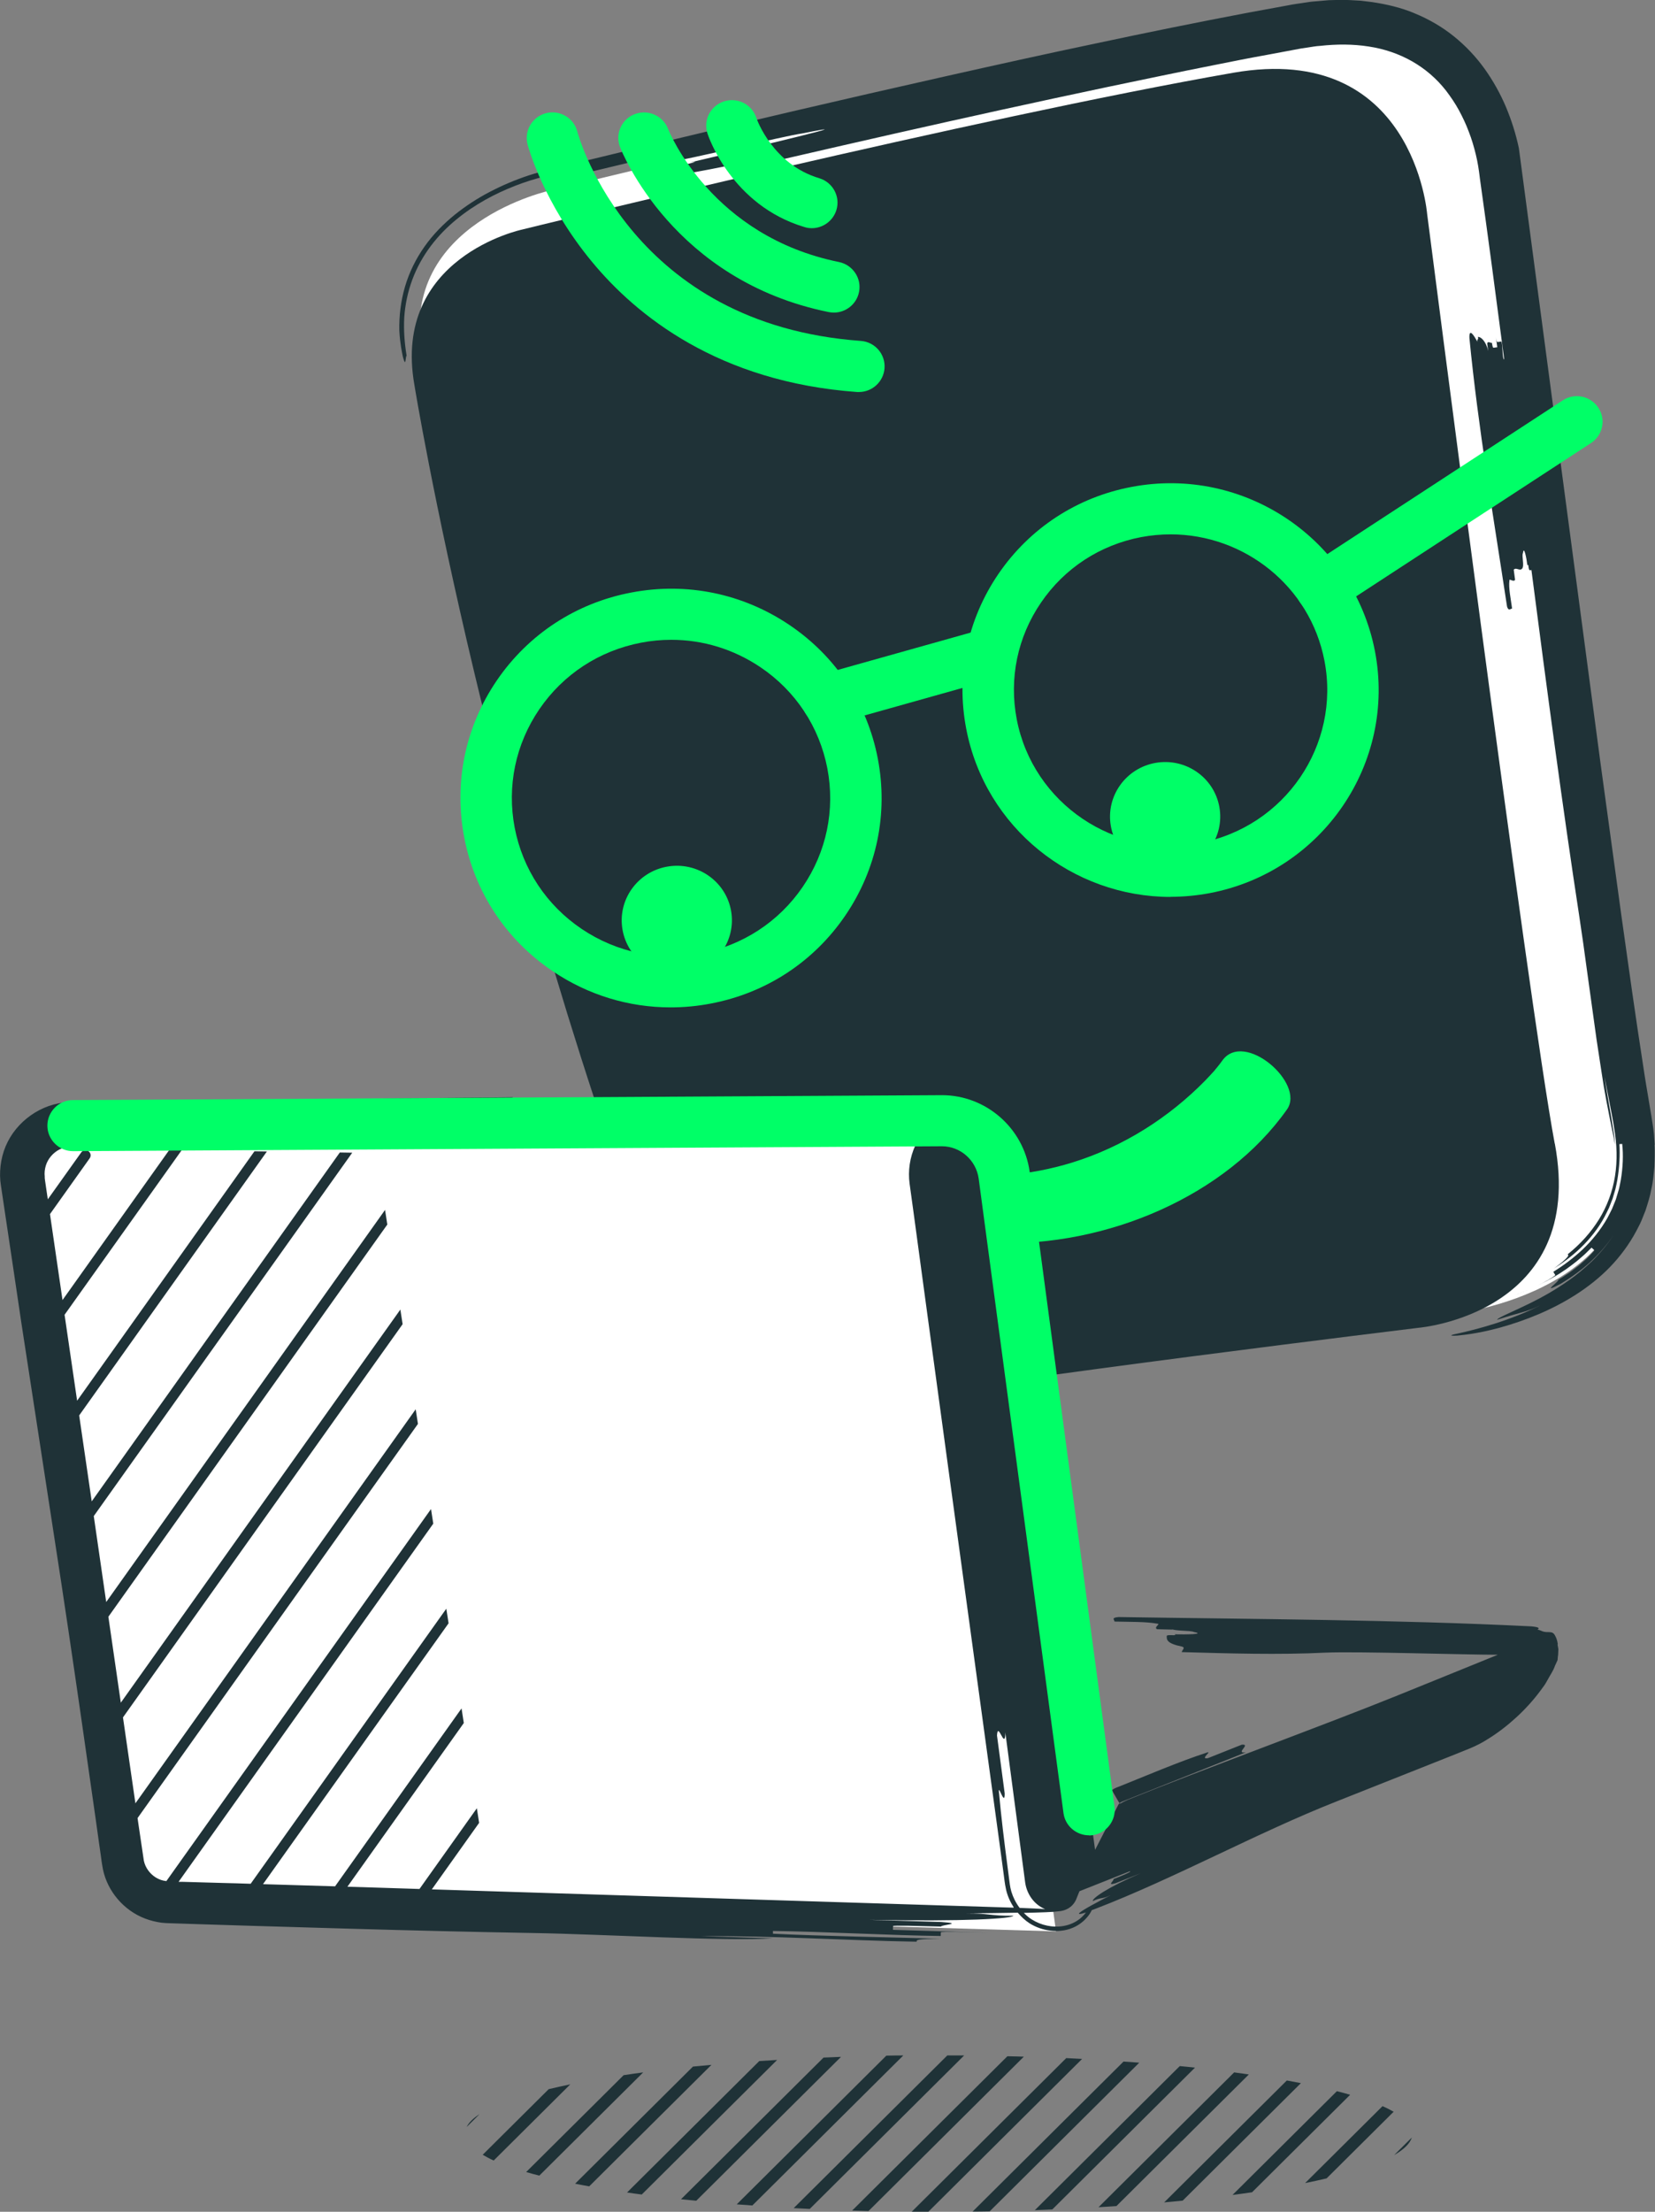 <svg width="131" height="175" viewBox="0 0 131 175" fill="none" xmlns="http://www.w3.org/2000/svg">
<rect x="0" y="0" width="131" height="175" fill="#808080" stroke="none"/>
<g clip-path="url(#clip0_2393_18384)">
<path d="M114.975 103.954C114.975 103.954 131.431 102.304 128.867 88.567C126.735 77.199 118.63 13.462 118.63 13.462C118.63 13.462 117.572 -0.501 102.614 2.118C81.275 5.846 43.636 15.047 43.636 15.047C43.636 15.047 31.576 17.602 33.399 27.927" fill="white"/>
<path d="M121.672 101.722C121.517 101.795 121.354 101.868 121.184 101.949C121.346 101.876 121.501 101.803 121.672 101.722Z" fill="#1F3237"/>
<path d="M121.722 101.69C121.722 101.69 121.689 101.706 121.672 101.715C121.689 101.706 121.705 101.698 121.722 101.69Z" fill="#1F3237"/>
<path d="M120.957 102.045C120.615 102.191 120.257 102.336 119.891 102.474C120.2 102.361 120.566 102.215 120.957 102.045Z" fill="#1F3237"/>
<path d="M130.975 90.572L130.918 89.723C130.894 89.44 130.845 89.165 130.804 88.891L130.739 88.47L130.707 88.26L130.674 88.074L130.552 87.338C130.389 86.36 130.218 85.381 130.072 84.379C129.453 80.409 128.892 76.391 128.33 72.38C127.777 68.362 127.232 64.343 126.678 60.317C124.53 44.154 122.373 27.943 120.225 11.724C119.989 10.608 119.647 9.532 119.207 8.473C118.76 7.422 118.198 6.403 117.515 5.449C116.831 4.495 116.009 3.622 115.073 2.87C114.137 2.118 113.087 1.512 111.981 1.059C110.882 0.59 109.718 0.331 108.579 0.161C108.294 0.129 108.001 0.089 107.716 0.056L106.862 0.008C106.715 0.008 106.577 -0.008 106.43 -0.008H106.007L105.161 0.016L104.323 0.089C104.046 0.113 103.761 0.129 103.493 0.178L102.671 0.299L102.264 0.364L101.881 0.436L98.838 0.994C94.793 1.762 90.756 2.579 86.744 3.436C82.724 4.277 78.728 5.166 74.724 6.064C66.733 7.859 58.773 9.718 50.855 11.627C48.877 12.104 46.892 12.589 44.914 13.066L43.441 13.43L43.05 13.527C42.904 13.559 42.774 13.599 42.635 13.64C42.367 13.721 42.098 13.793 41.838 13.882C40.788 14.23 39.771 14.659 38.794 15.168C37.809 15.677 36.865 16.292 35.978 17.003C35.099 17.723 34.278 18.548 33.602 19.51C32.927 20.464 32.389 21.547 32.056 22.687C31.722 23.827 31.584 25 31.608 26.156C31.665 27.207 31.812 27.83 31.885 28.21C31.974 28.541 32.023 28.654 32.056 28.646C32.121 28.63 32.113 28.169 32.186 28.153C32.023 27.167 31.942 26.148 31.999 25.121C32.064 24.094 32.284 23.076 32.642 22.113C33 21.151 33.504 20.254 34.107 19.453C34.709 18.653 35.401 17.957 36.133 17.359C37.598 16.154 39.209 15.313 40.78 14.699C41.569 14.392 42.342 14.149 43.14 13.955C43.872 13.793 44.58 13.64 45.264 13.486C47.063 13.05 43.539 14.206 45.37 13.923C47.168 13.494 50.774 12.629 52.572 12.201C54.419 11.99 50.871 13.066 52.727 12.848C54.574 12.637 61.744 10.81 63.583 10.543C69.028 9.444 60.027 11.578 54.631 12.855C56.462 12.573 51.034 13.704 51.066 13.85C51.14 14.141 51.205 14.416 58.456 12.953C60.271 12.605 58.521 13.244 58.562 13.389C69.361 10.875 80.624 8.32 91.912 5.999C93.32 5.708 94.736 5.417 96.144 5.142C97.552 4.859 98.968 4.576 100.376 4.325C101.084 4.196 101.784 4.059 102.492 3.929C102.663 3.897 102.85 3.857 103.012 3.832L103.509 3.759C103.834 3.711 104.168 3.646 104.494 3.63C105.804 3.485 107.098 3.485 108.335 3.679C110.809 4.051 112.974 5.263 114.471 7.188C114.837 7.673 115.187 8.182 115.48 8.724C115.773 9.266 116.042 9.832 116.261 10.422C116.489 11.004 116.668 11.61 116.815 12.217C116.888 12.524 116.953 12.823 117.002 13.13C117.026 13.276 117.051 13.43 117.067 13.559L117.091 13.737L117.108 13.866L117.14 14.125C117.783 18.685 118.418 23.496 119.061 28.42H119.02C118.89 28.032 118.963 27.409 118.841 27.021C118.768 27.029 118.621 27.053 118.54 27.062C118.467 27.07 118.442 26.867 118.41 26.674C118.434 26.876 118.491 27.28 118.516 27.474C118.442 27.482 118.296 27.506 118.223 27.514C118.149 27.522 118.125 27.32 118.092 27.126C117.946 27.142 117.767 26.965 117.718 27.175C117.743 27.377 117.767 27.579 117.799 27.773C117.62 26.981 117.197 26.625 116.978 26.657C117.075 26.851 116.855 26.876 116.953 27.07C116.652 26.496 116.278 25.93 116.31 26.746C116.994 33.797 118.231 40.993 119.289 47.995C119.419 48.383 119.541 48.164 119.688 48.148C119.582 47.348 119.403 46.555 119.476 45.933C119.452 45.731 119.801 46.094 119.924 45.876C119.899 45.674 119.842 45.27 119.818 45.076C120.013 44.849 120.29 45.221 120.485 44.987C120.68 44.761 120.428 43.976 120.55 43.758C120.623 43.135 120.827 44.13 120.9 44.736C121.022 44.518 120.949 45.141 121.104 45.116C121.144 45.116 121.177 45.108 121.218 45.1C122.446 54.568 123.7 63.971 125.002 72.469C125.213 73.835 125.433 75.428 125.661 77.11C125.897 78.792 126.141 80.562 126.377 82.269C126.507 83.126 126.638 83.966 126.76 84.775C126.825 85.179 126.89 85.576 126.947 85.964C127.012 86.352 127.085 86.732 127.15 87.096C127.223 87.459 127.289 87.807 127.354 88.147C127.386 88.316 127.419 88.478 127.451 88.64C127.468 88.721 127.484 88.802 127.5 88.874C127.516 88.947 127.525 89.012 127.541 89.085C127.598 89.359 127.655 89.626 127.704 89.869C127.761 90.111 127.777 90.338 127.826 90.548C127.809 90.338 127.801 90.127 127.777 89.917L127.679 89.287C127.622 88.882 127.541 88.405 127.459 87.953C127.305 87.039 127.134 86.117 127.004 85.212L127.403 87.257L127.598 88.284L127.695 88.802L127.769 89.279C127.988 90.548 128.029 91.826 127.834 93.054C127.639 94.283 127.207 95.44 126.564 96.483C125.921 97.518 125.083 98.447 124.09 99.24C124.139 99.296 124.172 99.345 124.025 99.507C123.952 99.587 123.838 99.709 123.651 99.862C123.553 99.935 123.439 100.024 123.309 100.129C123.244 100.178 123.171 100.234 123.097 100.291C123.016 100.347 122.935 100.404 122.837 100.461C123.586 100.008 124.383 99.434 125.116 98.73C125.848 98.027 126.515 97.194 127.012 96.264C127.126 96.03 127.256 95.795 127.362 95.561C127.459 95.318 127.557 95.076 127.647 94.833C127.72 94.583 127.793 94.34 127.866 94.089C127.931 93.847 127.972 93.588 128.021 93.346C128.184 92.359 128.241 91.389 128.184 90.524L128.404 90.507C128.501 91.381 128.46 92.375 128.29 93.386C128.233 93.637 128.2 93.895 128.127 94.146C128.054 94.397 127.972 94.647 127.899 94.906C127.801 95.157 127.695 95.399 127.598 95.65C127.484 95.892 127.354 96.127 127.232 96.369C126.703 97.307 126.011 98.156 125.262 98.868C124.505 99.579 123.7 100.161 122.951 100.63C122.992 100.695 123.065 100.824 123.106 100.881C123.122 100.913 122.756 101.172 122.145 101.487C122.007 101.56 121.852 101.641 121.69 101.722C122.17 101.487 122.666 101.237 123.146 100.946C123.447 100.776 123.716 100.582 124.001 100.396C124.269 100.202 124.53 100.008 124.774 99.814C125.01 99.612 125.238 99.426 125.441 99.24C125.637 99.046 125.816 98.868 125.978 98.714C126.035 98.763 126.141 98.868 126.198 98.916C126.214 98.933 126.141 99.022 126.003 99.167C125.864 99.312 125.669 99.531 125.401 99.757C125.27 99.87 125.124 100 124.977 100.129C124.815 100.25 124.652 100.38 124.481 100.509C124.31 100.647 124.123 100.768 123.928 100.889C123.74 101.019 123.545 101.148 123.342 101.261C123.431 101.39 121.852 102.45 123.537 101.576C124.351 101.083 125.132 100.525 125.84 99.887C126.548 99.24 127.183 98.512 127.728 97.72C127.191 98.52 126.605 99.207 126.003 99.798C125.392 100.372 124.79 100.881 124.204 101.285C123.032 102.118 121.974 102.684 121.112 103.113C120.249 103.533 119.59 103.824 119.15 104.034C118.711 104.245 118.491 104.366 118.508 104.422C119.427 104.123 119.899 103.994 120.371 103.865C120.835 103.727 121.315 103.598 122.186 103.145C120.876 103.832 119.5 104.35 118.312 104.73C117.116 105.11 116.107 105.352 115.48 105.49C115.317 105.53 115.179 105.554 115.073 105.579C114.984 105.603 114.927 105.619 114.894 105.635C114.837 105.668 114.902 105.684 115.122 105.684C115.285 105.684 115.431 105.668 115.643 105.643C115.846 105.619 116.099 105.595 116.392 105.546C116.978 105.457 117.734 105.312 118.695 105.053C120.786 104.471 122.845 103.646 124.749 102.425C125.702 101.811 126.613 101.099 127.427 100.259C128.241 99.418 128.957 98.456 129.518 97.404C129.649 97.138 129.803 96.879 129.917 96.604L130.251 95.771C130.43 95.205 130.617 94.639 130.715 94.057C130.853 93.483 130.894 92.901 130.951 92.319C130.967 92.028 130.967 91.745 130.975 91.454V91.017C130.975 90.871 130.967 90.734 130.959 90.588L130.975 90.572Z" fill="#1F3237"/>
<path d="M123.063 90.484C120.98 79.35 112.964 16.931 112.964 16.931C112.964 16.931 111.898 3.267 97.615 5.757C77.237 9.314 41.307 18.168 41.307 18.168C41.307 18.168 31.012 20.351 32.803 30.466C32.803 30.466 38.711 66.874 53.246 104.293C53.246 104.293 56.282 113.107 67.398 111.166C79.671 109.023 112.313 105.053 112.313 105.053C112.313 105.053 125.586 103.938 123.071 90.484H123.063Z" fill="#1F3237"/>
<path d="M96.747 83.918C96.617 84.104 96.47 84.29 96.324 84.468C96.258 84.549 96.185 84.63 96.128 84.71C95.892 84.969 95.656 85.228 95.412 85.479C92.539 88.414 88.926 90.726 84.881 91.979C78.053 94.09 70.933 92.909 64.756 90.257C63.641 89.78 61.956 89.586 61.712 91.098C61.492 92.489 62.786 94.154 64.137 94.736C68.695 96.693 73.586 98.173 78.761 98.35C87.575 98.65 97.023 94.656 101.874 87.775C103.331 85.705 98.472 81.484 96.747 83.918Z" fill="#00FF67"/>
<path d="M111.751 169.122L110.352 170.512C111.125 170.068 111.605 169.599 111.751 169.122Z" fill="#1F3237"/>
<path d="M109.433 166.64L103.305 172.728C103.899 172.607 104.468 172.485 105.006 172.356L110.312 167.084C110.051 166.931 109.758 166.785 109.433 166.64Z" fill="#1F3237"/>
<path d="M105.819 165.459L97.559 173.666C98.088 173.601 98.6 173.528 99.105 173.455L106.869 165.742C106.535 165.645 106.185 165.548 105.827 165.459H105.819Z" fill="#1F3237"/>
<path d="M101.857 164.61L92.148 174.256C92.645 174.207 93.133 174.167 93.613 174.118L102.972 164.82C102.606 164.747 102.24 164.683 101.857 164.61Z" fill="#1F3237"/>
<path d="M97.687 163.971L86.953 174.636C87.433 174.612 87.905 174.579 88.369 174.547L98.851 164.133C98.469 164.076 98.078 164.028 97.687 163.971Z" fill="#1F3237"/>
<path d="M93.377 163.478L81.91 174.871C82.374 174.854 82.83 174.838 83.294 174.814L94.589 163.592C94.191 163.551 93.792 163.511 93.385 163.47L93.377 163.478Z" fill="#1F3237"/>
<path d="M88.939 163.106L76.984 174.983C77.432 174.983 77.888 174.975 78.335 174.967L90.176 163.203C89.769 163.171 89.354 163.138 88.939 163.114V163.106Z" fill="#1F3237"/>
<path d="M84.391 162.847L72.168 174.992C72.607 174.992 73.047 174.992 73.486 174.992L85.653 162.904C85.238 162.88 84.806 162.864 84.383 162.839L84.391 162.847Z" fill="#1F3237"/>
<path d="M79.746 162.686L67.449 174.903C67.88 174.919 68.304 174.927 68.743 174.943L81.04 162.726C80.609 162.71 80.177 162.702 79.746 162.694V162.686Z" fill="#1F3237"/>
<path d="M74.991 162.621L62.824 174.709C63.239 174.733 63.663 174.749 64.094 174.773L76.317 162.629C75.878 162.629 75.438 162.629 74.991 162.629V162.621Z" fill="#1F3237"/>
<path d="M70.149 162.654L58.316 174.41C58.723 174.442 59.138 174.474 59.553 174.499L71.5 162.629C71.053 162.629 70.597 162.637 70.149 162.646V162.654Z" fill="#1F3237"/>
<path d="M65.186 162.799L53.906 174.005C54.305 174.046 54.704 174.086 55.111 174.126L66.569 162.742C66.105 162.758 65.641 162.775 65.186 162.799Z" fill="#1F3237"/>
<path d="M60.099 163.074L49.633 173.472C50.015 173.528 50.406 173.585 50.797 173.633L61.514 162.985C61.034 163.017 60.562 163.041 60.09 163.074H60.099Z" fill="#1F3237"/>
<path d="M54.85 163.51L45.523 172.776C45.89 172.849 46.256 172.922 46.638 172.987L56.315 163.373C55.818 163.422 55.33 163.462 54.842 163.51H54.85Z" fill="#1F3237"/>
<path d="M49.363 164.19L41.648 171.854C41.982 171.951 42.324 172.048 42.69 172.137L50.91 163.971C50.381 164.044 49.868 164.109 49.363 164.19Z" fill="#1F3237"/>
<path d="M43.44 165.289L38.207 170.488C38.468 170.642 38.752 170.796 39.078 170.941L45.141 164.917C44.547 165.039 43.977 165.168 43.432 165.297L43.44 165.289Z" fill="#1F3237"/>
<path d="M36.938 168.289L37.963 167.27C37.45 167.602 37.108 167.941 36.938 168.289Z" fill="#1F3237"/>
<path d="M83.587 152.814L13.338 150.719C11.41 150.663 9.798 149.232 9.522 147.332L1.807 93.491C1.465 91.13 3.296 89.012 5.697 88.987L74.757 88.3" fill="white"/>
<path d="M123.31 130.11C123.269 129.843 123.212 129.617 123.09 129.414C122.87 128.962 122.504 129.245 122.065 129.059C121.943 129.002 121.821 128.962 121.699 128.929C121.894 128.824 121.812 128.735 121.202 128.679C110.427 128.145 99.327 128.113 88.535 127.943C87.917 127.999 88.218 128.153 88.218 128.299C89.447 128.331 90.684 128.299 91.604 128.468C91.913 128.476 91.286 128.751 91.587 128.905C91.897 128.913 92.515 128.929 92.824 128.937C93.125 129.164 92.377 128.622 92.678 128.856C92.979 129.083 94.216 128.978 94.517 129.131C95.437 129.301 93.89 129.334 92.971 129.309C93.272 129.463 92.352 129.293 92.352 129.439C92.344 129.73 92.336 130.029 93.557 130.28C93.866 130.36 93.549 130.571 93.54 130.716C97.235 130.821 101.239 130.943 104.95 130.757C107.53 130.651 115.847 130.926 118.557 130.926C115.92 132.002 113.276 133.069 110.647 134.136C105.023 136.416 94.851 140.136 89.292 142.391C89.113 142.488 89.081 142.464 88.649 142.715C88.617 142.739 87.852 141.316 87.819 141.34C86.729 133.101 85.63 124.822 84.531 116.51C83.905 111.869 83.27 107.228 82.635 102.579L81.675 95.601L81.195 92.108L81.073 91.235C81.016 90.71 80.829 90.103 80.495 89.634C80.169 89.149 79.714 88.753 79.193 88.486L78.273 88.025C77.647 87.71 76.93 87.629 76.239 87.734C75.547 87.847 75.108 88.033 74.603 88.308C74.05 88.624 73.578 89.044 73.187 89.513C66.139 89.594 59.197 89.715 53.9 89.626C52.003 89.642 55.788 89.311 53.9 89.181C52.003 89.198 48.211 89.238 46.307 89.254C44.41 89.052 48.203 88.793 46.307 88.591C44.41 88.389 36.826 88.615 34.921 88.486C29.225 88.397 38.714 88.227 44.402 88.171C42.506 88.041 48.195 88.13 48.195 87.985C48.195 87.694 48.195 87.395 40.602 87.249C38.706 87.192 40.602 86.958 40.602 86.812C29.192 86.942 17.31 87.079 5.429 87.209C3.264 87.29 1.254 88.745 0.44 90.71C0.033 91.68 -0.089 92.836 0.074 93.806L0.399 95.989C0.831 98.892 1.27 101.795 1.693 104.681C2.58 110.446 3.451 116.146 4.314 121.741C5.038 126.399 5.762 131.306 6.487 136.335C6.845 138.85 7.211 141.397 7.577 143.952L7.846 145.876L7.984 146.838L8.049 147.323L8.09 147.574L8.147 147.898C8.505 149.644 9.799 151.156 11.475 151.795C11.89 151.956 12.33 152.062 12.769 152.126C12.973 152.15 13.258 152.167 13.396 152.167L13.884 152.183L15.845 152.247C17.148 152.288 18.45 152.328 19.752 152.369C22.348 152.45 24.919 152.522 27.467 152.595C32.553 152.741 37.509 152.862 42.213 152.943C47.902 153.04 57.374 153.614 61.175 153.363L55.486 153.193C61.183 153.145 66.864 153.533 72.552 153.63C72.552 153.485 72.552 153.412 74.457 153.396C70.664 153.282 64.975 153.185 61.183 152.999V152.781C64.984 152.822 70.672 153.137 74.465 153.177C74.465 153.105 74.465 152.959 74.473 152.886C74.473 152.846 74.945 152.846 75.661 152.854C76.377 152.87 77.321 152.894 78.265 152.919C76.369 152.862 72.577 152.749 70.68 152.692C70.68 152.619 70.68 152.474 70.689 152.401C70.689 152.361 71.16 152.361 71.877 152.369C72.593 152.385 73.537 152.409 74.489 152.433C74.489 152.288 76.393 152.199 74.497 152.07C72.601 152.013 70.705 151.956 68.809 151.9C72.601 151.973 75.449 151.948 77.354 151.876C79.258 151.803 80.21 151.682 80.21 151.576C78.306 151.593 78.314 151.374 76.418 151.39C77.874 151.374 79.331 151.358 80.56 151.334C80.829 151.649 81.13 151.94 81.496 152.175C81.976 152.482 82.562 152.684 83.107 152.749C83.669 152.822 84.304 152.789 84.93 152.522C85.459 152.296 85.834 151.956 86.07 151.673C86.24 151.471 86.346 151.285 86.42 151.132C86.517 151.099 86.615 151.067 86.729 151.019C92.938 148.633 99.522 145.003 105.78 142.537C108.905 141.3 112.039 140.055 115.172 138.81L116.376 138.324C116.873 138.114 117.328 137.88 117.743 137.613C118.59 137.095 119.338 136.505 120.038 135.866C120.738 135.22 121.381 134.516 121.959 133.732L122.195 133.409C122.309 133.263 122.415 133.061 122.512 132.891C122.699 132.535 122.96 132.18 123.074 131.816C123.399 131.088 123.237 131.581 123.334 130.902L123.351 130.482C123.334 130.352 123.302 130.231 123.285 130.102L123.31 130.11ZM86.42 140.968L85.956 137.524C86.647 142.108 87.331 144.348 87.551 144.324C87.323 143.208 87.534 143.151 87.323 142.076C87.478 142.828 87.632 143.58 87.77 144.243L86.68 146.361L85.646 138.737C85.646 138.737 85.663 138.737 85.671 138.737C85.744 138.729 85.899 139.877 86.053 141.025C86.2 141.009 86.501 142.133 86.42 140.976V140.968ZM80.707 150.954C80.414 150.566 80.194 150.129 80.055 149.676C79.999 149.482 79.958 149.288 79.933 149.102L79.876 148.674C79.844 148.399 79.803 148.132 79.771 147.857C79.486 145.706 79.242 143.693 79.087 141.963C78.933 140.815 79.535 143.071 79.527 141.906C79.372 140.758 79.071 138.462 78.916 137.314C78.981 136.141 79.51 138.405 79.575 137.233C79.575 137.184 79.575 137.128 79.575 137.071L81.138 148.884C81.252 149.838 81.846 150.695 82.725 151.051C82.228 151.019 81.569 150.986 80.707 150.954ZM80.235 150.938C64.967 150.461 49.594 149.975 34.181 149.49L37.924 144.227L37.745 143.071L33.204 149.458C32.187 149.426 31.178 149.393 30.16 149.361C29.273 149.337 28.386 149.312 27.499 149.28L36.712 136.327L36.533 135.171L26.523 149.248C24.618 149.191 22.722 149.135 20.818 149.078L35.507 128.436L35.328 127.28L19.841 149.046C19.084 149.021 18.328 148.997 17.571 148.981L14.421 148.892C14.315 148.892 14.226 148.892 14.136 148.892L34.295 120.553L34.116 119.397L13.168 148.835C12.834 148.795 12.606 148.714 12.322 148.544C11.85 148.245 11.5 147.768 11.386 147.218L10.946 144.251C10.93 144.114 10.906 143.984 10.889 143.847L33.082 112.661L32.903 111.505L10.718 142.682C10.393 140.419 10.059 138.147 9.734 135.883L31.869 104.77L31.69 103.614L9.563 134.718C9.237 132.454 8.904 130.182 8.578 127.919L30.657 96.887L30.478 95.731L8.407 126.754C8.082 124.49 7.748 122.218 7.422 119.954L27.882 91.203L26.897 91.187L7.26 118.79C6.926 116.526 6.6 114.262 6.267 111.99L21.127 91.106L20.142 91.09L6.104 110.826C5.77 108.562 5.445 106.298 5.111 104.026L14.372 91.017L13.388 91.001L4.948 102.862C4.615 100.598 4.289 98.334 3.956 96.062L7.097 91.648C7.227 91.462 7.186 91.211 6.999 91.082C6.812 90.952 6.56 90.993 6.43 91.179L3.785 94.89C3.768 94.785 3.752 94.671 3.736 94.566L3.622 93.79L3.565 93.402L3.541 93.208V93.095C3.508 92.804 3.541 92.513 3.622 92.238C3.785 91.68 4.208 91.195 4.729 90.936C4.989 90.807 5.274 90.726 5.567 90.702C5.665 90.685 6.006 90.685 6.251 90.685H7.04L10.189 90.637C14.389 90.58 18.588 90.532 22.779 90.475C39.56 90.265 56.276 90.055 72.878 89.853C72.886 89.853 72.894 89.853 72.902 89.853C72.731 90.103 72.577 90.354 72.454 90.621C72.015 91.575 71.86 92.634 71.999 93.661L72.284 95.731L73.407 104.018C74.163 109.54 74.912 115.055 75.661 120.569C76.41 126.075 77.166 131.573 77.915 137.063C78.29 139.804 78.664 142.545 79.038 145.278L79.315 147.323L79.453 148.35C79.51 148.722 79.51 148.941 79.641 149.539C79.754 150.016 79.958 150.477 80.235 150.897C80.235 150.897 80.235 150.897 80.226 150.897L80.235 150.938ZM87.876 149.967C87.396 150.218 86.916 150.469 86.509 150.695C86.509 150.695 86.509 150.695 86.501 150.695C85.475 151.261 84.922 151.641 85.956 151.318C85.769 151.568 85.532 151.803 85.256 151.973C84.816 152.256 84.32 152.393 83.864 152.425C83.4 152.458 82.985 152.401 82.57 152.28C82.147 152.15 81.748 151.948 81.415 151.69C81.276 151.584 81.162 151.471 81.04 151.35C82.383 151.318 83.392 151.285 83.75 151.229C84.353 151.196 84.882 150.913 85.166 150.323L85.443 149.636L89.447 148.051C89.447 148.051 89.447 148.067 89.455 148.075C89.48 148.14 88.812 148.407 88.137 148.674C88.194 148.811 87.575 149.215 88.275 149.013L90.293 148.213C87.632 149.345 86.42 150.218 86.501 150.42C87.144 150.089 87.233 150.291 87.876 149.959V149.967ZM88.845 142.537C88.715 142.585 88.609 142.666 88.527 142.779L88.12 143.572C88.039 142.965 87.958 142.351 87.876 141.745C87.941 141.688 88.015 141.631 88.088 141.583C88.186 141.518 88.299 141.462 88.405 141.421L88.535 141.373L89.04 141.171C89.374 141.033 89.707 140.904 90.033 140.766C90.692 140.499 91.343 140.241 91.97 139.982C93.231 139.481 94.411 139.028 95.445 138.696C96.12 138.43 94.883 139.238 95.608 139.109C96.283 138.842 97.626 138.308 98.293 138.041C99.05 137.977 97.78 138.721 98.537 138.656C98.57 138.656 98.627 138.64 98.659 138.632L88.845 142.537Z" fill="#1F3237"/>
<path d="M53.078 79.706C49.773 79.706 46.542 78.727 43.751 76.843C40.065 74.361 37.574 70.601 36.744 66.251C35.914 61.902 36.826 57.503 39.324 53.84C41.822 50.178 45.607 47.704 49.985 46.879C54.355 46.046 58.791 46.96 62.477 49.442C66.164 51.924 68.654 55.684 69.484 60.034C70.314 64.384 69.403 68.782 66.904 72.445C64.406 76.108 60.621 78.582 56.243 79.406C55.185 79.609 54.127 79.706 53.078 79.706ZM53.143 50.622C52.345 50.622 51.547 50.695 50.75 50.849C47.446 51.48 44.581 53.347 42.693 56.112C40.805 58.878 40.113 62.209 40.74 65.492C41.375 68.774 43.255 71.62 46.038 73.496C48.821 75.372 52.174 76.059 55.478 75.436C58.782 74.806 61.647 72.938 63.535 70.173C65.423 67.408 66.115 64.076 65.488 60.794C64.853 57.511 62.974 54.665 60.19 52.789C58.074 51.366 55.641 50.622 53.143 50.622Z" fill="#00FF67"/>
<path d="M54.324 77.071C56.697 76.657 58.284 74.417 57.868 72.069C57.453 69.72 55.192 68.152 52.82 68.567C50.447 68.981 48.86 71.221 49.276 73.569C49.691 75.918 51.952 77.486 54.324 77.071Z" fill="#00FF67"/>
<path d="M92.977 68.864C95.35 68.45 96.936 66.21 96.52 63.862C96.105 61.513 93.845 59.945 91.472 60.359C89.099 60.774 87.513 63.014 87.928 65.362C88.344 67.711 90.604 69.279 92.977 68.864Z" fill="#00FF67"/>
<path d="M92.653 70.966C84.914 70.966 77.989 65.508 76.483 57.673C75.653 53.38 76.564 49.022 79.03 45.408C81.504 41.793 85.24 39.344 89.561 38.527C98.48 36.829 107.123 42.659 108.832 51.52C110.541 60.382 104.674 68.968 95.754 70.666C94.712 70.86 93.679 70.957 92.653 70.957V70.966ZM92.662 42.279C91.888 42.279 91.107 42.351 90.326 42.497C87.071 43.119 84.255 44.955 82.399 47.68C80.536 50.404 79.86 53.679 80.479 56.913C81.765 63.584 88.267 67.974 94.989 66.696C101.703 65.419 106.122 58.951 104.836 52.28C103.705 46.386 98.489 42.279 92.662 42.279Z" fill="#00FF67"/>
<path d="M65.465 57.358C64.578 57.358 63.764 56.775 63.512 55.886C63.203 54.811 63.837 53.695 64.92 53.396L77.444 49.879C78.527 49.571 79.65 50.202 79.951 51.277C80.26 52.353 79.626 53.468 78.543 53.768L66.019 57.285C65.831 57.333 65.644 57.358 65.465 57.358Z" fill="#00FF67"/>
<path d="M104.607 48.577C103.947 48.577 103.296 48.254 102.906 47.663C102.287 46.733 102.548 45.48 103.492 44.866L123.699 31.678C124.635 31.064 125.896 31.323 126.515 32.261C127.133 33.191 126.873 34.444 125.929 35.058L105.722 48.245C105.38 48.472 104.989 48.577 104.607 48.577Z" fill="#00FF67"/>
<path d="M67.988 31.016C67.939 31.016 67.891 31.016 67.842 31.016C56.871 30.223 50.369 24.968 46.845 20.699C43.02 16.074 41.808 11.619 41.759 11.433C41.474 10.357 42.117 9.25 43.207 8.959C44.29 8.676 45.405 9.314 45.69 10.39C45.861 11.028 50.06 25.663 68.135 26.973C69.258 27.054 70.096 28.024 70.014 29.14C69.933 30.199 69.046 31.016 67.988 31.016Z" fill="#00FF67"/>
<path d="M66.007 24.733C65.869 24.733 65.739 24.717 65.6 24.693C53.312 22.21 49.251 12.079 49.08 11.643C48.673 10.6 49.194 9.427 50.243 9.031C51.285 8.635 52.465 9.144 52.872 10.179C53.011 10.527 56.363 18.693 66.406 20.731C67.505 20.957 68.221 22.024 67.993 23.116C67.798 24.07 66.951 24.733 65.999 24.733H66.007Z" fill="#00FF67"/>
<path d="M64.26 18.054C64.065 18.054 63.869 18.03 63.674 17.965C57.912 16.243 56.073 10.794 56 10.567C55.65 9.508 56.236 8.368 57.31 8.02C58.376 7.681 59.515 8.255 59.865 9.314C59.922 9.492 61.176 13.001 64.846 14.101C65.92 14.424 66.531 15.548 66.205 16.615C65.936 17.488 65.131 18.054 64.26 18.054Z" fill="#00FF67"/>
<path d="M86.198 145.213C85.197 145.213 84.318 144.478 84.18 143.459L77.466 93.249C77.262 91.793 76.017 90.694 74.56 90.694L5.793 91.082H5.785C4.67 91.082 3.758 90.184 3.75 89.068C3.75 87.953 4.653 87.039 5.776 87.039L74.56 86.651C78.043 86.651 81.022 89.254 81.502 92.707L88.216 142.933C88.362 144.041 87.581 145.06 86.466 145.205C86.377 145.221 86.287 145.221 86.198 145.221V145.213Z" fill="#00FF67"/>
</g>
<defs>
<clipPath id="clip0_2393_18384">
<rect width="131" height="175" fill="white"/>
</clipPath>
</defs>
</svg>
